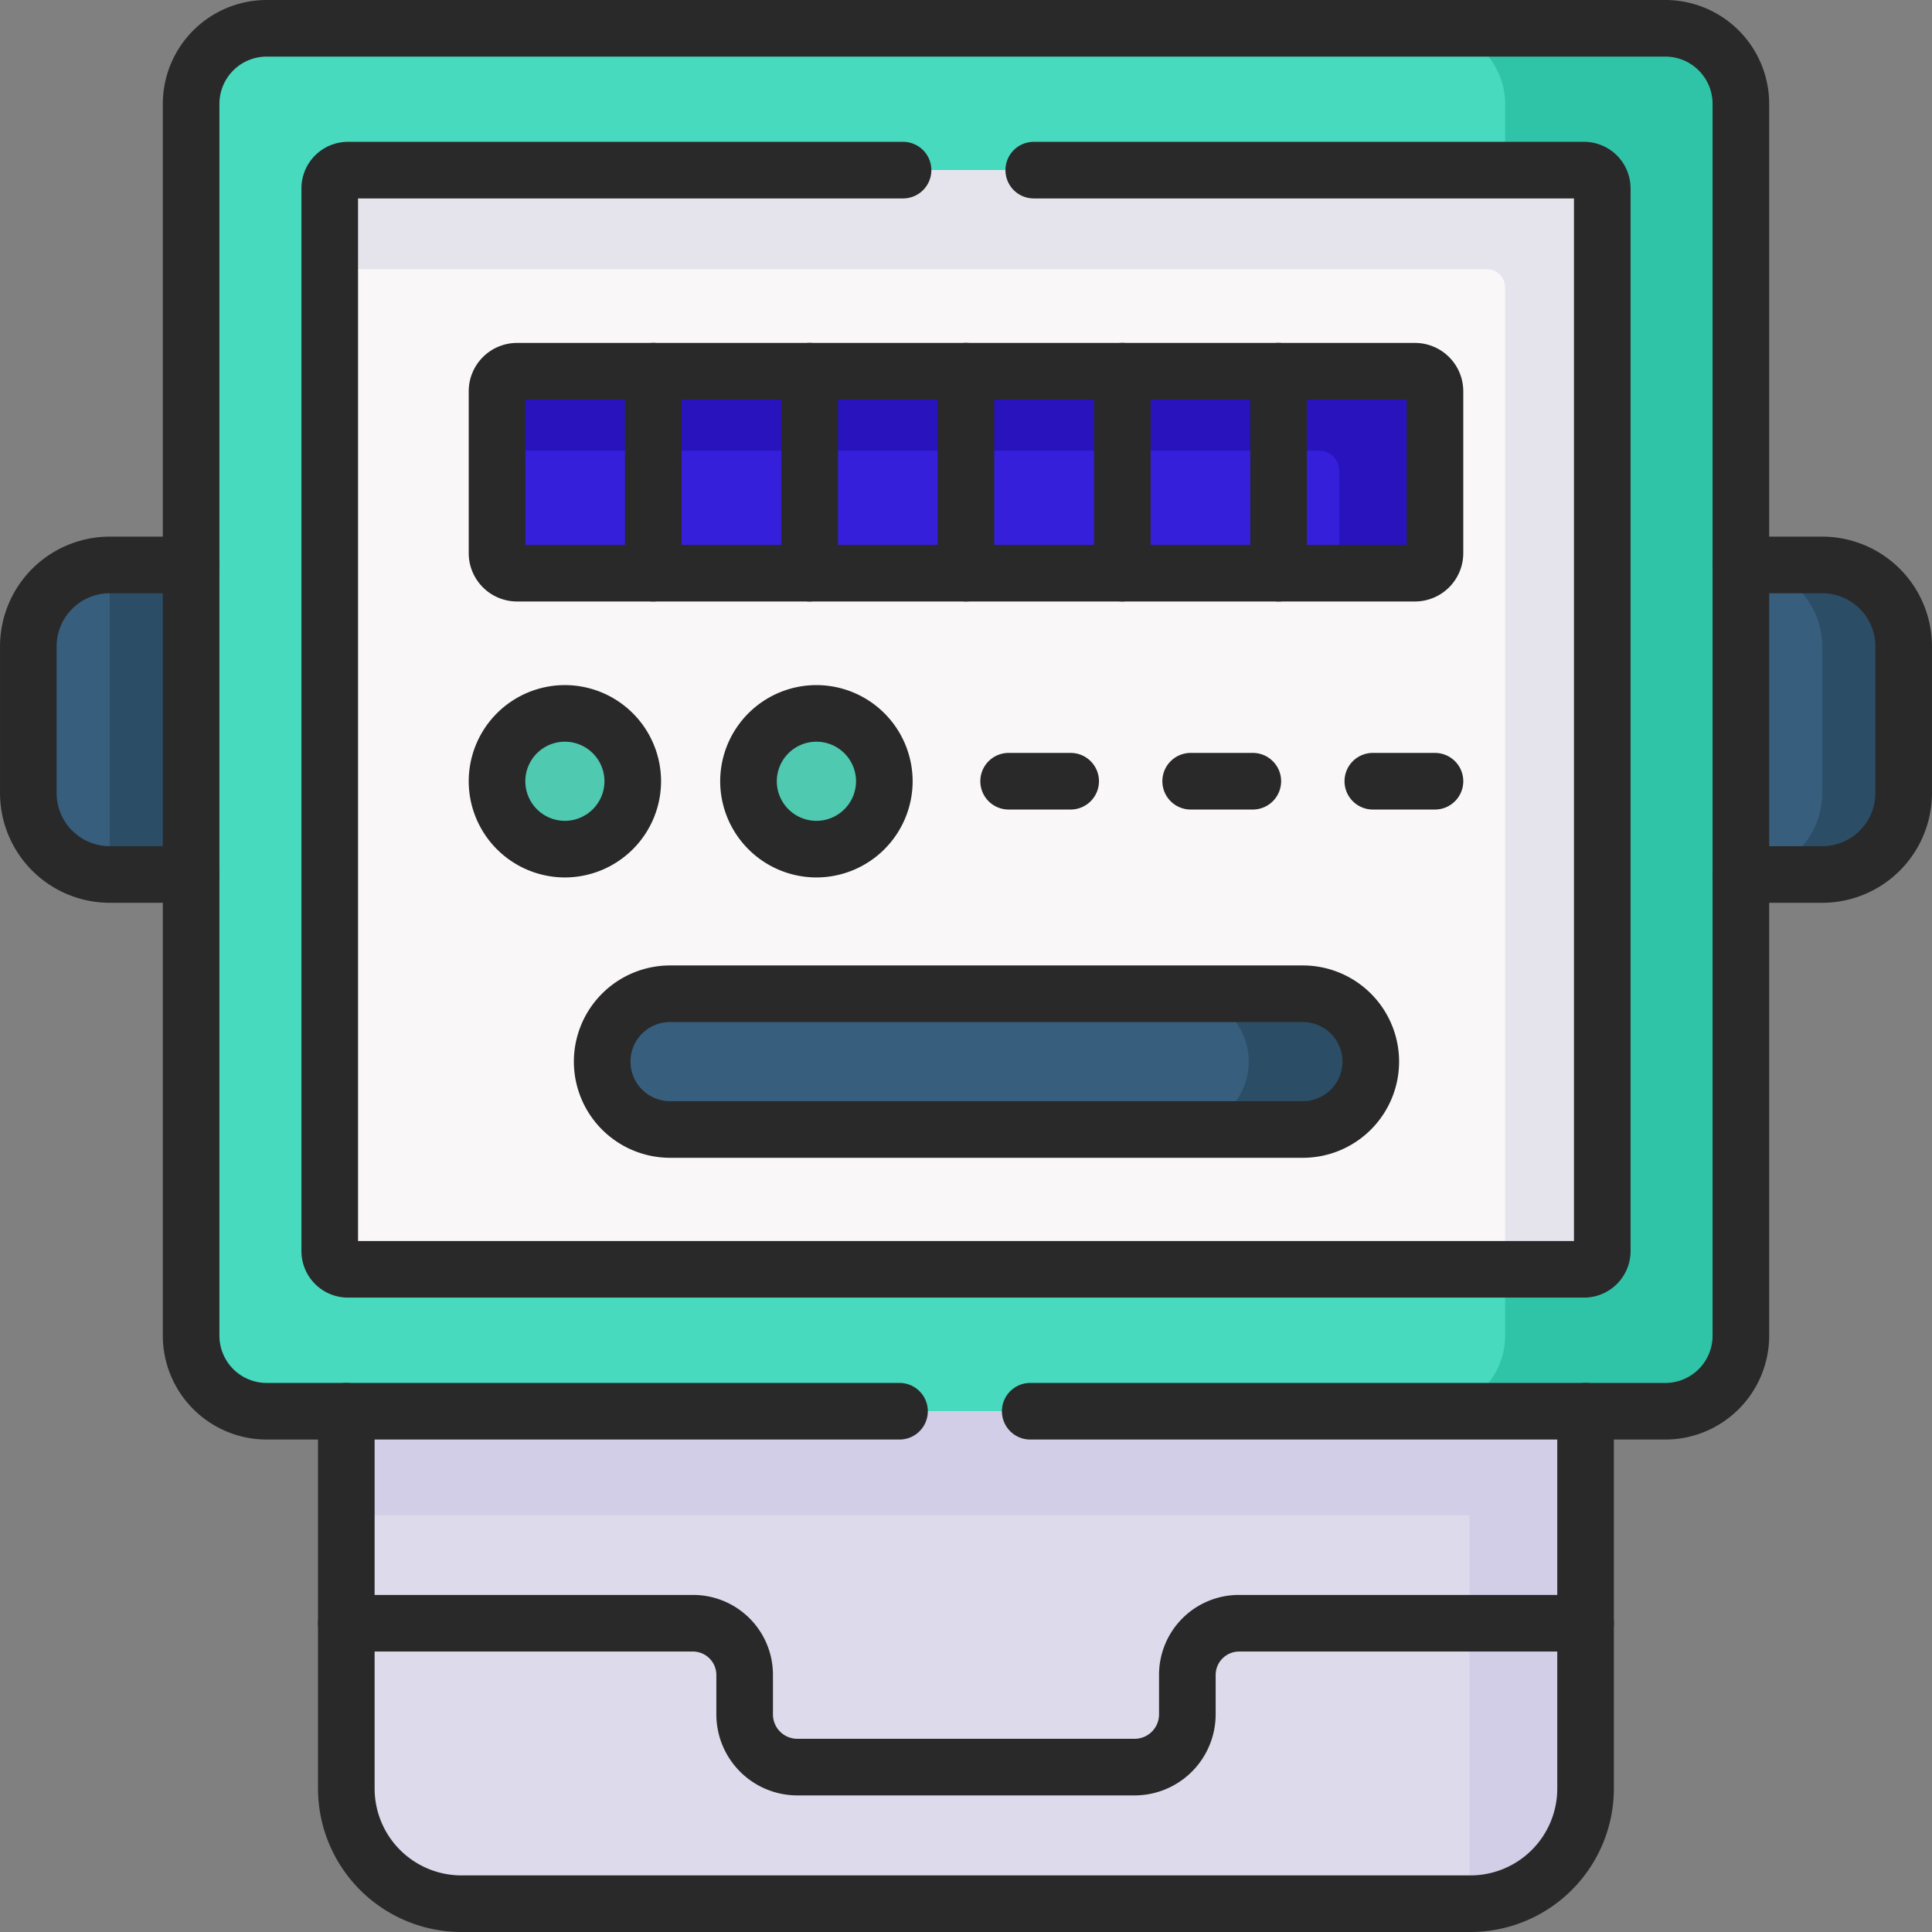 <?xml version="1.0" encoding="UTF-8"?>
<svg xmlns="http://www.w3.org/2000/svg" xmlns:xlink="http://www.w3.org/1999/xlink" width="682.665" height="682.665" viewBox="0 0 682.665 682.665">
  <rect x="0" y="0" width="682.665" height="682.665" fill="#808080" stroke="none"/>
  <defs>
    <clipPath id="a">
      <path d="M0-682.665H682.665V0H0Z"></path>
    </clipPath>
  </defs>
  <g transform="translate(0 682.665)">
    <g clip-path="url(#a)">
      <g transform="translate(67.532 -483.046)">
        <path d="M0,0V272.353a26.776,26.776,0,0,0,26.683,26.684H520.917A26.776,26.776,0,0,0,547.6,272.353V-162.936a26.752,26.752,0,0,0-26.683-26.684H26.683A26.752,26.752,0,0,0,0-162.936Z" fill="#47dabe" fill-rule="evenodd"></path>
      </g>
      <g transform="translate(559.726 -622.549)">
        <path d="M0,0H-436.788a6.444,6.444,0,0,0-6.425,6.425V382a6.411,6.411,0,0,0,6.425,6.387H0A6.435,6.435,0,0,0,6.425,382V6.425A6.468,6.468,0,0,0,0,0" fill="#f9f7f8" fill-rule="evenodd"></path>
      </g>
      <g transform="translate(460.404 -331.525)">
        <path d="M0,0H-223.667a23.969,23.969,0,0,0-23.961,23.963,23.977,23.977,0,0,0,23.961,24H0a23.977,23.977,0,0,0,23.961-24A23.969,23.969,0,0,0,0,0" fill="#375e7d" fill-rule="evenodd"></path>
      </g>
      <g transform="translate(288.477 -430.586)">
        <path d="M0,0A23.978,23.978,0,0,0-24,23.963a23.987,23.987,0,0,0,24,24,24.01,24.01,0,0,0,24-24A24,24,0,0,0,0,0" fill="#4fc9af" fill-rule="evenodd"></path>
      </g>
      <g transform="translate(199.585 -430.586)">
        <path d="M0,0A23.97,23.97,0,0,0-23.963,23.963,23.979,23.979,0,0,0,0,47.963a23.985,23.985,0,0,0,24-24A23.977,23.977,0,0,0,0,0" fill="#4fc9af" fill-rule="evenodd"></path>
      </g>
      <g transform="translate(499.974 -551.493)">
        <path d="M0,0H-317.283a7.081,7.081,0,0,0-7.068,7.068V64.291a7.082,7.082,0,0,0,7.068,7.068H0a7.082,7.082,0,0,0,7.068-7.068V7.068A7.081,7.081,0,0,0,0,0" fill="#361fdb" fill-rule="evenodd"></path>
      </g>
      <g transform="translate(38.771 -483.046)">
        <path d="M0,0A28.844,28.844,0,0,0-28.761,28.384V81.033A28.837,28.837,0,0,0,0,109.38H28.761V0Z" fill="#375e7d" fill-rule="evenodd"></path>
      </g>
      <g transform="translate(615.133 -483.046)">
        <path d="M0,0V109.38H28.761A28.839,28.839,0,0,0,57.524,81.033V28.347A28.864,28.864,0,0,0,28.761,0Z" fill="#375e7d" fill-rule="evenodd"></path>
      </g>
      <g transform="translate(507.042 -544.426)">
        <path d="M0,0A7.082,7.082,0,0,0-7.068-7.068H-324.351A7.081,7.081,0,0,0-331.418,0V21.015H-40.893a7.081,7.081,0,0,1,7.067,7.068V64.291H-7.068A7.082,7.082,0,0,0,0,57.223Z" fill="#2813bc" fill-rule="evenodd"></path>
      </g>
      <g transform="translate(559.726 -622.549)">
        <path d="M0,0H-436.788a6.444,6.444,0,0,0-6.425,6.425V35H-34.279a6.436,6.436,0,0,1,6.387,6.425v346.96H0A6.435,6.435,0,0,0,6.425,382V6.425A6.468,6.468,0,0,0,0,0" fill="#e5e4ec" fill-rule="evenodd"></path>
      </g>
      <g transform="translate(615.133 -483.046)">
        <path d="M0,0V-162.936A26.752,26.752,0,0,0-26.683-189.62h-83.3A26.727,26.727,0,0,1-83.3-162.936V-139.5h27.892a6.468,6.468,0,0,1,6.427,6.424V242.494a6.437,6.437,0,0,1-6.427,6.388H-83.3v23.471a26.751,26.751,0,0,1-26.681,26.684h83.3A26.776,26.776,0,0,0,0,272.353V0Z" fill="#2fc4a7" fill-rule="evenodd"></path>
      </g>
      <path d="M67.532-483.045H38.771v109.38H67.532Z" fill="#2b4d66" fill-rule="evenodd"></path>
      <g transform="translate(672.656 -454.699)">
        <path d="M0,0A28.864,28.864,0,0,0-28.761-28.347H-57.524A28.864,28.864,0,0,1-28.761,0V52.687A28.839,28.839,0,0,1-57.524,81.033h28.763A28.839,28.839,0,0,0,0,52.687V0Z" fill="#2b4d66" fill-rule="evenodd"></path>
      </g>
      <g transform="translate(484.365 -307.562)">
        <path d="M0,0A23.969,23.969,0,0,0-23.961-23.963H-67.122A24,24,0,0,1-43.124,0a24.008,24.008,0,0,1-24,24h43.161A23.977,23.977,0,0,0,0,0" fill="#2b4d66" fill-rule="evenodd"></path>
      </g>
      <g transform="translate(122.371 -50.668)">
        <path d="M0,0A40.778,40.778,0,0,0,40.667,40.668H397.218A40.778,40.778,0,0,0,437.886,0V-133.341H0Z" fill="#dddaeb" fill-rule="evenodd"></path>
      </g>
      <g transform="translate(505.152 -184.009)">
        <path d="M0,0H-382.782V36.775H14.1V174.009h.34A40.777,40.777,0,0,0,55.1,133.341V0Z" fill="#d2cee7" fill-rule="evenodd"></path>
      </g>
      <g transform="translate(560.256 -184.009)">
        <path d="M-40.668,184.009H-397.219a50.725,50.725,0,0,1-50.667-50.668V0a10,10,0,0,1,10-10,10,10,0,0,1,10,10V133.341a30.7,30.7,0,0,0,30.667,30.668H-40.668A30.7,30.7,0,0,0-10,133.341V0A10,10,0,0,1,0-10,10,10,0,0,1,10,0V133.341A50.725,50.725,0,0,1-40.668,184.009Z" fill="#292929"></path>
      </g>
      <g transform="translate(122.371 -109.099)">
        <path d="M278.545,60.835h-119.2A28.646,28.646,0,0,1,130.748,32.2V18.18a8.29,8.29,0,0,0-8.18-8.18H0A10,10,0,0,1-10,0,10,10,0,0,1,0-10H122.568a28.212,28.212,0,0,1,28.18,28.18V32.2a8.623,8.623,0,0,0,8.593,8.633h119.2a8.642,8.642,0,0,0,8.632-8.633V18.18A28.212,28.212,0,0,1,315.357-10H437.886a10,10,0,0,1,10,10,10,10,0,0,1-10,10H315.357a8.29,8.29,0,0,0-8.18,8.18V32.2A28.665,28.665,0,0,1,278.545,60.835Z" fill="#292929"></path>
      </g>
      <g transform="translate(317.843 -184.009)">
        <path d="M270.607,10H46.185a10,10,0,0,1-10-10,10,10,0,0,1,10-10H270.607A16.7,16.7,0,0,0,287.29-26.684V-461.972a16.7,16.7,0,0,0-16.683-16.684H-223.629a16.7,16.7,0,0,0-16.681,16.684V-26.684A16.7,16.7,0,0,0-223.629-10H0A10,10,0,0,1,10,0,10,10,0,0,1,0,10H-223.629A36.724,36.724,0,0,1-260.31-26.684V-461.972a36.724,36.724,0,0,1,36.681-36.684H270.607a36.725,36.725,0,0,1,36.683,36.684V-26.684A36.725,36.725,0,0,1,270.607,10Z" fill="#292929"></path>
      </g>
      <g transform="translate(365.275 -622.549)">
        <path d="M194.452,398.384H-242.337A16.425,16.425,0,0,1-258.762,382V6.425A16.444,16.444,0,0,1-242.337-10H-46.185a10,10,0,0,1,10,10,10,10,0,0,1-10,10H-238.762V378.384H190.877V10H0A10,10,0,0,1-10,0,10,10,0,0,1,0-10H194.452A16.444,16.444,0,0,1,210.877,6.425V382A16.425,16.425,0,0,1,194.452,398.384Z" fill="#292929"></path>
      </g>
      <g transform="translate(182.691 -551.493)">
        <path d="M0-10H317.283A17.087,17.087,0,0,1,334.351,7.068V64.291a17.087,17.087,0,0,1-17.068,17.068H0A17.087,17.087,0,0,1-17.068,64.291V7.068A17.087,17.087,0,0,1,0-10ZM314.351,10H2.932V61.359H314.351Z" fill="#292929"></path>
      </g>
      <g transform="translate(230.841 -551.493)">
        <path d="M0,81.358a10,10,0,0,1-10-10V0A10,10,0,0,1,0-10,10,10,0,0,1,10,0V71.358A10,10,0,0,1,0,81.358Z" fill="#292929"></path>
      </g>
      <g transform="translate(286.096 -551.493)">
        <path d="M0,81.358a10,10,0,0,1-10-10V0A10,10,0,0,1,0-10,10,10,0,0,1,10,0V71.358A10,10,0,0,1,0,81.358Z" fill="#292929"></path>
      </g>
      <g transform="translate(341.313 -551.493)">
        <path d="M0,81.358a10,10,0,0,1-10-10V0A10,10,0,0,1,0-10,10,10,0,0,1,10,0V71.358A10,10,0,0,1,0,81.358Z" fill="#292929"></path>
      </g>
      <g transform="translate(396.569 -551.493)">
        <path d="M0,81.358a10,10,0,0,1-10-10V0A10,10,0,0,1,0-10,10,10,0,0,1,10,0V71.358A10,10,0,0,1,0,81.358Z" fill="#292929"></path>
      </g>
      <g transform="translate(451.787 -551.493)">
        <path d="M0,81.358a10,10,0,0,1-10-10V0A10,10,0,0,1,0-10,10,10,0,0,1,10,0V71.358A10,10,0,0,1,0,81.358Z" fill="#292929"></path>
      </g>
      <g transform="translate(199.585 -382.624)">
        <path d="M0,10A34.02,34.02,0,0,1-33.963-24,34,34,0,0,1,0-57.963,34.019,34.019,0,0,1,34-24,34.038,34.038,0,0,1,0,10ZM0-37.963A13.978,13.978,0,0,0-13.963-24,14,14,0,0,0,0-10,14.015,14.015,0,0,0,14-24,14,14,0,0,0,0-37.963Z" fill="#292929"></path>
      </g>
      <g transform="translate(288.477 -382.624)">
        <path d="M0,10A34.038,34.038,0,0,1-34-24,34.02,34.02,0,0,1,0-57.963,34.02,34.02,0,0,1,34-24,34.038,34.038,0,0,1,0,10ZM0-37.963A14,14,0,0,0-14-24,14.016,14.016,0,0,0,0-10,14.016,14.016,0,0,0,14-24,14,14,0,0,0,0-37.963Z" fill="#292929"></path>
      </g>
      <g transform="translate(356.394 -406.624)">
        <path d="M21.92,10H0A10,10,0,0,1-10,0,10,10,0,0,1,0-10H21.92a10,10,0,0,1,10,10A10,10,0,0,1,21.92,10Z" fill="#292929"></path>
      </g>
      <g transform="translate(420.719 -406.624)">
        <path d="M21.959,10H0A10,10,0,0,1-10,0,10,10,0,0,1,0-10H21.959a10,10,0,0,1,10,10A10,10,0,0,1,21.959,10Z" fill="#292929"></path>
      </g>
      <g transform="translate(485.083 -406.624)">
        <path d="M21.959,10H0A10,10,0,0,1-10,0,10,10,0,0,1,0-10H21.959a10,10,0,0,1,10,10A10,10,0,0,1,21.959,10Z" fill="#292929"></path>
      </g>
      <g transform="translate(460.404 -283.562)">
        <path d="M0,10H-223.667a34.019,34.019,0,0,1-33.961-34,34,34,0,0,1,33.961-33.963H0A34,34,0,0,1,33.961-24,34.019,34.019,0,0,1,0,10ZM-223.667-37.963A13.978,13.978,0,0,0-237.629-24a14,14,0,0,0,13.961,14H0A14,14,0,0,0,13.961-24,13.978,13.978,0,0,0,0-37.963Z" fill="#292929"></path>
      </g>
      <g transform="translate(615.133 -483.046)">
        <path d="M28.761,119.38H0a10,10,0,0,1-10-10,10,10,0,0,1,10-10H28.761A18.784,18.784,0,0,0,47.524,80.617V28.761A18.783,18.783,0,0,0,28.761,10H0A10,10,0,0,1-10,0,10,10,0,0,1,0-10H28.761A38.806,38.806,0,0,1,67.524,28.761V80.617A38.806,38.806,0,0,1,28.761,119.38Z" fill="#292929"></path>
      </g>
      <g transform="translate(67.532 -483.046)">
        <path d="M0,119.38H-28.761A38.806,38.806,0,0,1-67.524,80.617V28.761A38.806,38.806,0,0,1-28.761-10H0A10,10,0,0,1,10,0,10,10,0,0,1,0,10H-28.761A18.783,18.783,0,0,0-47.524,28.761V80.617A18.784,18.784,0,0,0-28.761,99.38H0a10,10,0,0,1,10,10A10,10,0,0,1,0,119.38Z" fill="#292929"></path>
      </g>
    </g>
  </g>
</svg>
